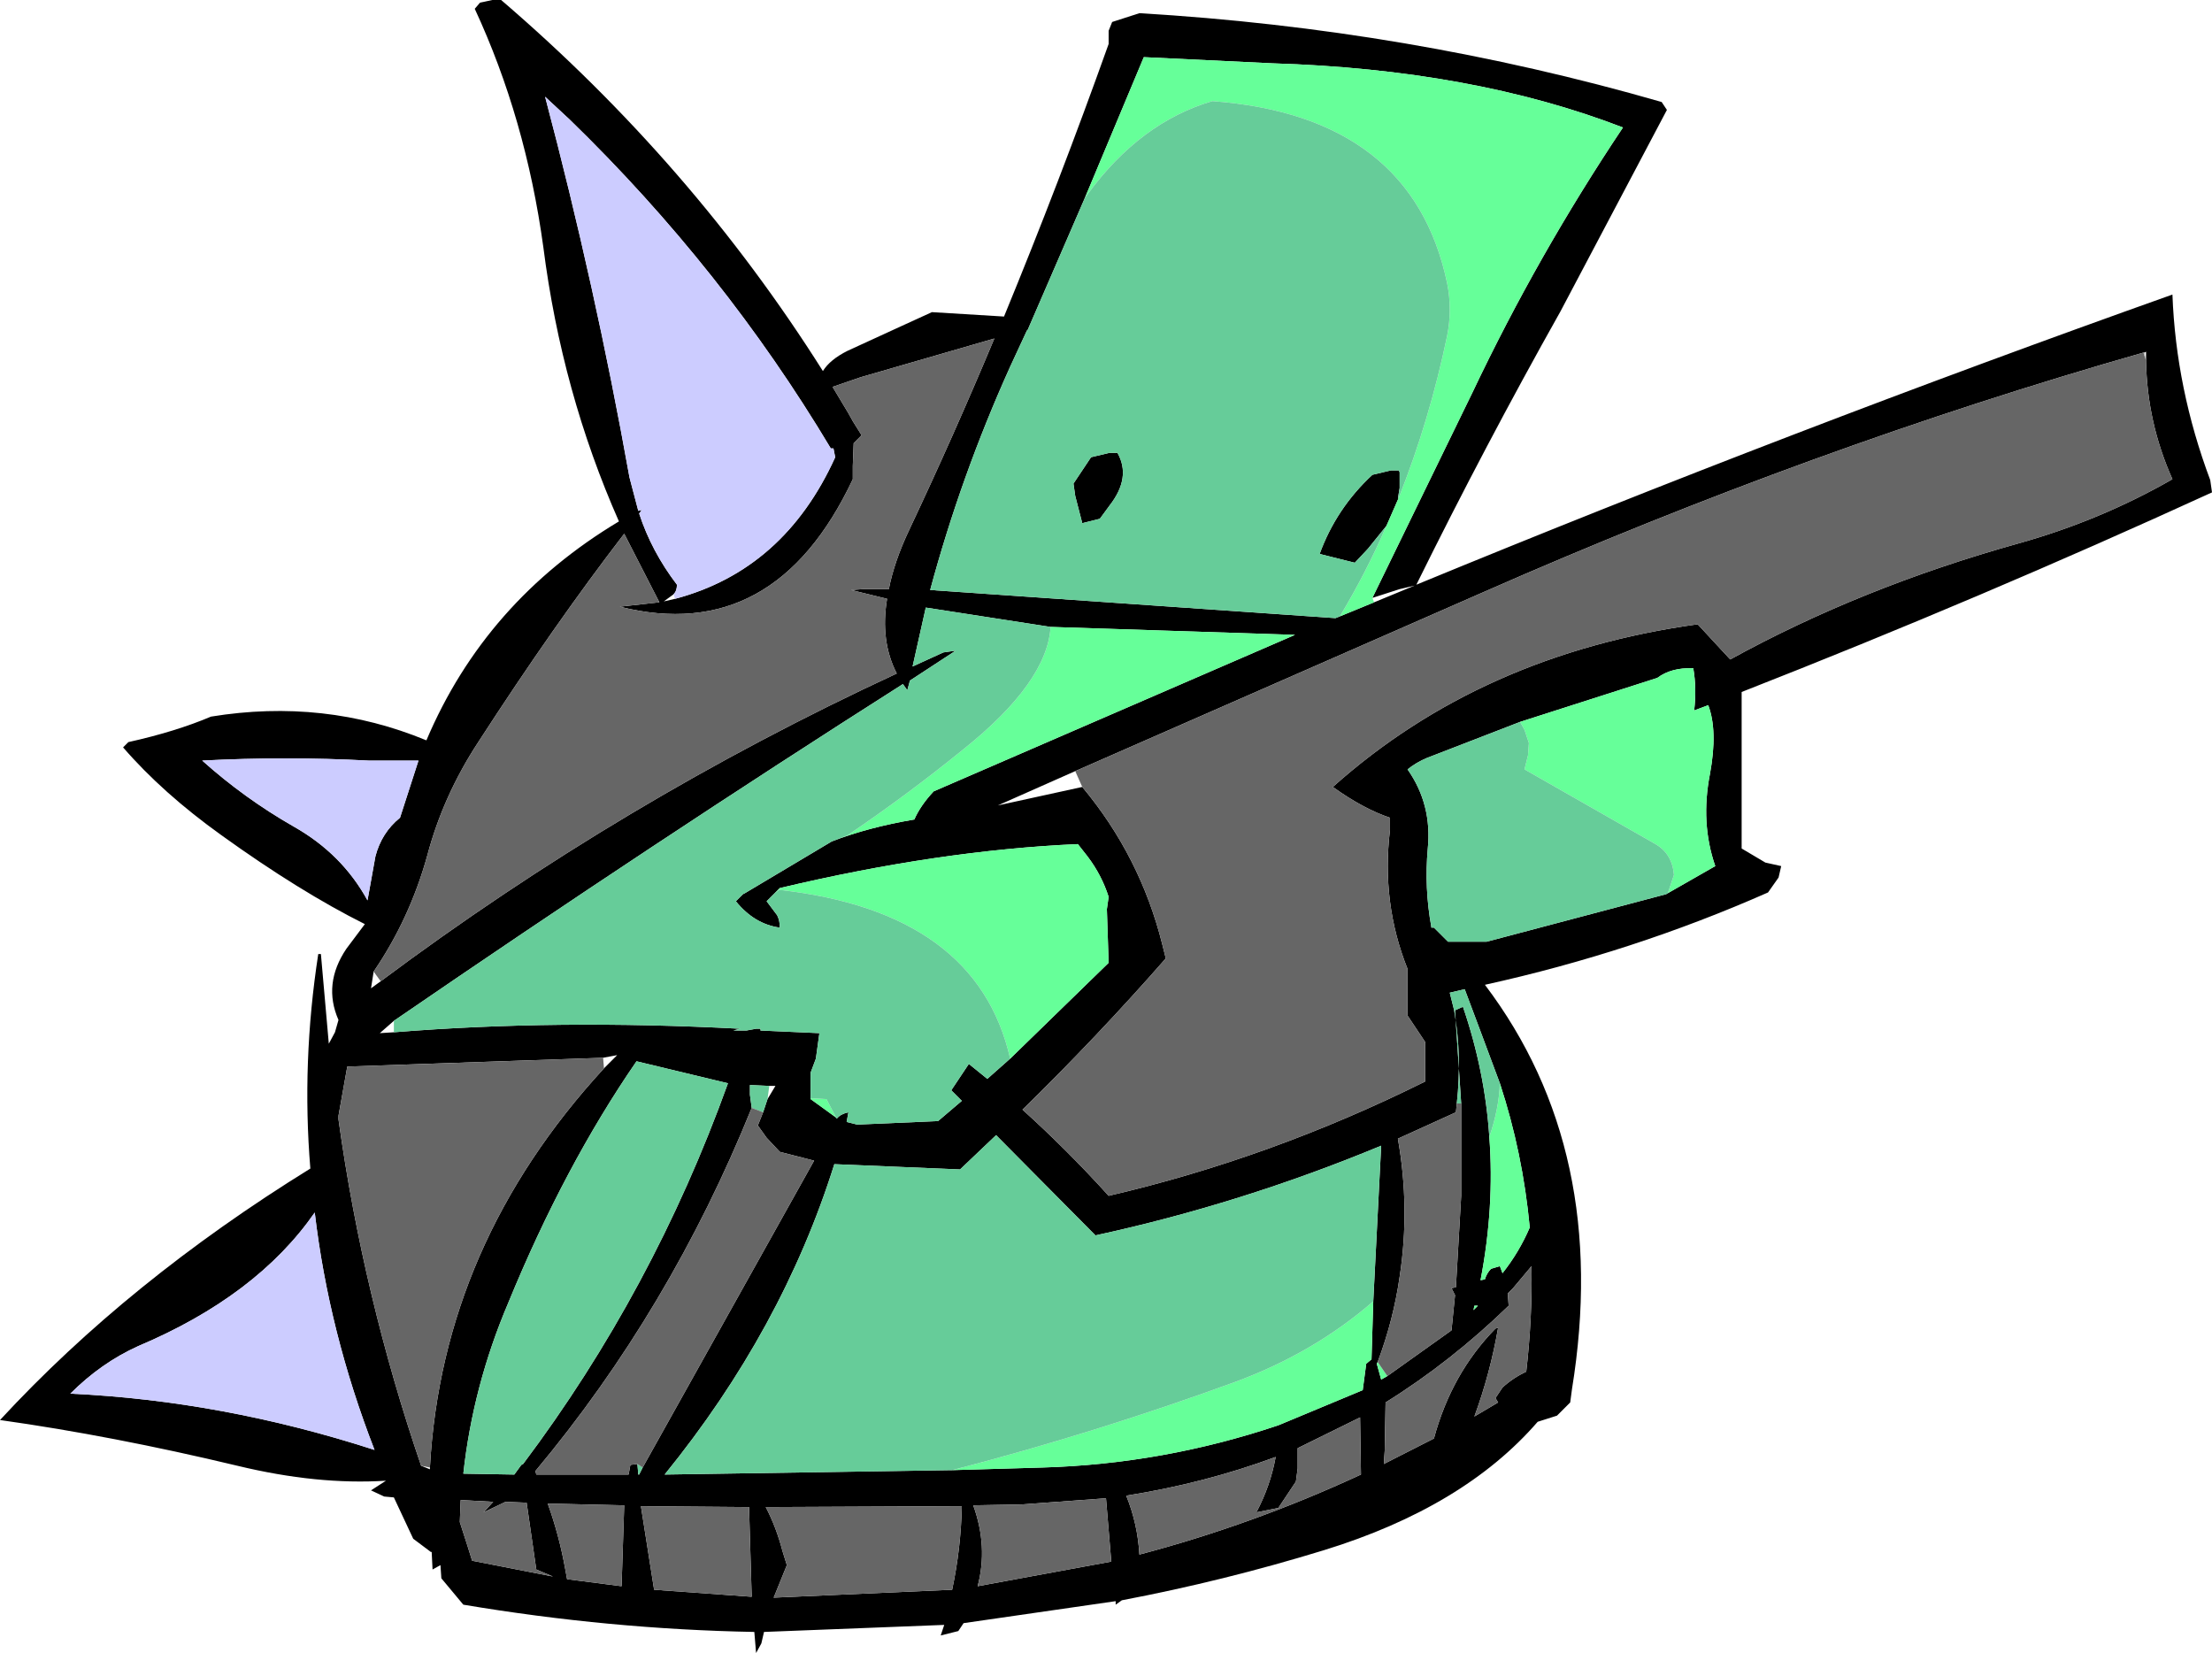<?xml version="1.0" encoding="UTF-8" standalone="no"?>
<svg xmlns:xlink="http://www.w3.org/1999/xlink" height="94.0px" width="125.8px" xmlns="http://www.w3.org/2000/svg">
  <g transform="matrix(1.0, 0.0, 0.0, 1.0, 71.95, 46.75)">
    <path d="M22.85 -40.5 L16.8 -29.05 Q12.5 -21.4 8.6 -13.5 29.95 -22.3 51.6 -30.0 51.8 -24.65 53.75 -19.45 L53.85 -18.75 Q40.75 -12.75 27.1 -7.4 L27.1 0.0 27.1 1.5 28.45 2.3 29.35 2.5 29.2 3.15 28.6 4.0 Q20.9 7.4 12.5 9.25 19.65 18.7 17.45 32.25 L17.35 33.0 16.6 33.75 15.5 34.1 Q11.3 38.95 3.35 41.4 -2.35 43.15 -8.15 44.25 L-8.5 44.5 -8.5 44.3 -17.15 45.55 -17.45 46.0 -18.45 46.25 -18.25 45.65 -28.5 46.05 -28.65 46.7 -28.95 47.25 -29.05 46.05 Q-37.25 45.9 -45.6 44.5 L-46.85 43.0 -46.9 42.25 -47.35 42.5 -47.4 41.5 -47.45 41.5 -48.45 40.75 -49.55 38.4 -50.1 38.35 -50.85 38.0 -50.0 37.45 Q-53.9 37.7 -58.45 36.6 -65.55 34.9 -71.95 34.0 -64.65 26.1 -54.3 19.7 -54.8 13.65 -53.85 7.5 L-53.7 7.5 -53.25 12.6 -52.9 11.95 -52.7 11.25 Q-53.6 9.2 -52.25 7.2 L-51.2 5.8 Q-54.9 3.95 -59.35 0.75 -62.7 -1.65 -64.95 -4.25 L-64.65 -4.55 Q-61.95 -5.15 -59.95 -6.0 -53.5 -7.05 -47.7 -4.65 -44.35 -12.55 -36.75 -17.1 -40.0 -24.45 -41.05 -32.7 -42.05 -40.0 -44.95 -46.25 L-44.65 -46.6 -43.95 -46.75 -43.45 -46.75 Q-32.6 -37.45 -25.15 -25.65 -24.75 -26.3 -23.75 -26.8 L-20.7 -28.2 -18.95 -29.0 -14.85 -28.75 Q-11.7 -36.4 -8.9 -44.25 L-8.9 -45.0 -8.7 -45.5 -7.15 -46.0 Q8.15 -45.1 22.55 -40.95 L22.85 -40.5 M7.6 -18.45 L6.9 -16.85 5.85 -15.55 5.1 -14.75 3.1 -15.25 Q4.05 -17.85 6.1 -19.75 L7.15 -20.0 7.6 -20.0 7.65 -19.9 7.65 -19.0 7.55 -18.4 7.6 -18.45 M4.25 -11.7 L6.2 -12.5 8.5 -13.45 7.65 -13.25 6.1 -12.75 11.8 -24.45 Q15.5 -32.25 20.35 -39.5 11.8 -42.8 0.4 -43.15 L-6.9 -43.5 -10.25 -35.5 -13.5 -28.0 -13.55 -27.95 -14.5 -25.9 Q-17.3 -19.7 -19.05 -13.2 L4.0 -11.6 4.25 -11.7 M14.5 -5.7 L9.2 -3.65 Q8.6 -3.4 8.1 -3.0 9.5 -1.0 9.25 1.5 9.05 3.75 9.45 5.95 L9.45 6.0 9.6 6.0 10.4 6.8 10.7 6.8 11.0 6.8 11.25 6.8 11.5 6.8 11.75 6.8 12.05 6.8 12.35 6.8 12.6 6.8 22.8 4.1 25.6 2.5 Q24.75 0.05 25.3 -2.75 25.75 -5.2 25.2 -6.65 L24.4 -6.35 Q24.55 -7.6 24.35 -8.75 23.1 -8.8 22.3 -8.2 L14.5 -5.7 M-10.4 -2.0 Q-7.1 1.95 -5.85 6.95 L-5.65 7.75 Q-9.55 12.2 -13.8 16.35 -11.25 18.65 -8.9 21.25 0.35 19.1 9.1 14.75 L9.1 13.25 9.1 12.5 8.1 11.0 8.1 8.75 8.1 8.35 Q6.6 4.6 7.1 0.45 L7.1 -0.25 Q5.6 -0.75 3.85 -2.0 12.3 -9.55 24.6 -11.25 L26.45 -9.25 Q33.9 -13.35 42.85 -15.85 47.5 -17.15 51.6 -19.5 50.15 -22.75 50.1 -26.25 L50.1 -26.75 50.0 -26.7 49.95 -26.7 Q31.2 -21.35 12.35 -13.05 L-10.8 -2.9 -15.2 -0.95 -10.4 -2.0 M13.35 14.85 L12.25 11.9 11.35 9.5 10.5 9.7 10.75 10.7 Q11.2 13.3 10.9 16.0 L10.85 16.5 7.55 18.0 Q8.25 21.95 7.65 25.85 7.3 28.3 6.4 30.7 L6.35 30.8 6.6 31.7 6.95 31.5 10.6 28.9 10.8 26.9 10.6 26.5 10.85 26.45 11.15 21.25 11.15 16.0 10.8 10.7 11.25 10.5 Q12.5 14.15 12.75 17.9 13.05 21.9 12.25 26.05 L12.5 26.0 Q12.6 25.65 12.85 25.4 L13.35 25.25 13.5 25.65 Q14.45 24.45 15.05 23.05 14.65 18.8 13.35 14.85 M13.85 27.5 Q10.55 30.7 6.85 33.0 L6.8 35.75 6.75 36.5 9.6 35.05 Q10.6 31.35 13.1 28.8 L13.25 28.75 Q12.8 31.35 11.9 33.8 L13.25 33.0 13.1 32.75 13.5 32.15 Q14.1 31.6 14.85 31.25 15.2 28.2 15.15 25.25 L14.1 26.5 13.8 26.8 13.85 27.5 M12.1 27.5 L11.9 27.5 11.85 27.75 12.1 27.5 M-17.8 36.85 L-12.65 36.7 Q-5.8 36.5 0.75 34.3 L5.55 32.3 5.75 30.8 6.05 30.55 6.15 27.25 6.6 18.4 Q-1.35 21.7 -9.65 23.5 L-15.3 17.8 -17.35 19.75 -24.5 19.45 Q-27.45 28.85 -34.15 37.1 L-17.85 36.85 -17.8 36.85 M1.85 36.75 L1.75 37.5 0.75 39.0 -0.5 39.25 Q0.3 37.75 0.6 36.1 -3.45 37.6 -7.9 38.3 -7.25 39.9 -7.15 41.65 -0.7 39.95 5.45 37.1 L5.4 33.85 1.85 35.6 1.85 36.75 M-60.45 -3.5 Q-58.05 -1.35 -55.25 0.25 -52.5 1.8 -51.05 4.45 L-50.6 1.95 Q-50.25 0.6 -49.2 -0.25 L-48.15 -3.5 -51.0 -3.5 Q-55.7 -3.75 -60.45 -3.5 M-50.3 9.05 Q-36.5 -1.25 -20.95 -8.45 -21.9 -10.3 -21.5 -12.7 L-23.55 -13.2 -22.85 -13.25 -21.4 -13.25 Q-21.1 -14.8 -20.25 -16.6 -17.7 -22.0 -15.4 -27.5 L-23.0 -25.3 -24.6 -24.75 -23.7 -23.25 -23.45 -22.8 -22.95 -22.0 -23.4 -21.55 -23.45 -20.25 -23.45 -19.5 Q-27.9 -10.05 -36.7 -12.25 L-34.45 -12.5 -36.45 -16.4 Q-40.45 -11.2 -44.75 -4.55 -46.75 -1.5 -47.65 1.9 -48.65 5.5 -50.7 8.5 L-50.85 9.45 -50.3 9.05 M-33.55 -12.7 Q-27.35 -14.35 -24.45 -20.75 L-24.55 -21.25 -24.7 -21.25 Q-30.8 -31.45 -39.55 -39.95 L-40.95 -41.25 Q-38.1 -30.5 -36.15 -19.6 L-35.65 -17.7 -35.45 -17.75 -35.6 -17.55 Q-34.9 -15.4 -33.45 -13.5 -33.45 -13.15 -33.65 -12.95 L-34.2 -12.55 -33.55 -12.7 M-12.2 -11.1 L-19.3 -12.2 -20.05 -8.85 -18.3 -9.65 -17.6 -9.75 -20.2 -8.05 -20.35 -7.5 -20.6 -7.85 Q-34.75 1.15 -49.55 11.3 L-50.35 12.0 -49.55 11.95 Q-40.3 11.2 -29.85 11.75 L-30.25 11.85 -29.5 11.85 -28.95 11.75 -28.7 11.75 -28.7 11.85 -25.35 12.0 -25.55 13.45 -25.85 14.25 -25.85 15.0 -25.85 15.7 -25.85 15.75 -24.4 16.8 -24.4 16.85 -24.35 16.85 Q-24.15 16.6 -23.7 16.5 L-23.8 17.05 -23.2 17.2 -18.6 17.0 -17.25 15.85 -17.85 15.25 -16.85 13.75 -15.8 14.6 -14.5 13.45 -8.9 8.0 -9.0 4.95 -8.9 4.25 Q-9.3 3.0 -10.1 1.95 L-10.65 1.25 Q-18.55 1.6 -27.6 3.75 L-27.95 4.1 -28.25 4.4 -28.35 4.5 -27.75 5.3 Q-27.6 5.6 -27.6 6.0 -29.05 5.8 -30.1 4.5 L-30.0 4.4 -29.9 4.3 -29.8 4.2 -29.7 4.1 -29.6 4.05 -24.65 1.1 Q-22.6 0.3 -19.95 -0.15 -19.6 -0.95 -18.85 -1.75 L1.7 -10.65 -12.2 -11.1 M-8.85 -21.0 L-8.4 -21.0 Q-7.6 -19.6 -8.85 -18.0 L-9.4 -17.25 -10.4 -17.0 -10.8 -18.55 -10.9 -19.25 -9.9 -20.75 -8.85 -21.0 M-37.6 14.0 L-36.85 13.25 -37.65 13.4 -52.2 13.9 -52.7 16.7 -52.7 16.9 Q-51.3 26.95 -48.0 36.6 L-47.5 36.8 -47.5 36.7 Q-46.8 24.0 -37.6 14.0 M-35.75 13.6 Q-39.85 19.55 -43.05 27.35 -45.05 32.05 -45.6 37.05 L-42.7 37.1 -42.3 36.55 -42.2 36.5 Q-34.8 26.65 -30.55 14.85 L-35.75 13.6 M-28.3 15.75 L-27.85 15.0 -28.2 15.0 -29.3 14.95 -29.3 15.5 -29.2 16.25 Q-33.85 27.75 -41.5 36.9 L-41.45 37.1 -36.2 37.1 -36.1 36.55 -35.7 36.5 -35.65 37.1 -35.6 37.1 -35.4 36.7 -25.65 19.25 -27.6 18.75 -28.35 17.95 -28.85 17.25 -28.55 16.5 -28.3 15.75 M-34.75 43.65 L-29.2 44.05 -29.35 38.95 -35.5 38.9 -34.75 43.65 M-39.7 43.05 L-36.6 43.45 -36.45 38.85 -40.8 38.75 Q-40.15 40.55 -39.8 42.5 L-39.7 43.05 M-27.45 41.45 L-27.2 42.25 -27.95 44.1 -17.8 43.65 Q-17.3 41.3 -17.25 38.9 L-28.4 38.95 Q-27.8 40.1 -27.45 41.45 M-16.6 38.85 Q-15.75 41.2 -16.35 43.45 L-8.75 42.05 -9.05 38.45 -13.85 38.8 -16.6 38.85 M-67.95 32.5 Q-59.3 32.9 -50.65 35.7 -53.25 29.0 -54.05 22.2 -57.35 26.95 -64.1 29.8 -66.2 30.75 -67.95 32.5 M-44.45 39.25 L-43.9 38.65 -45.75 38.55 -45.8 39.8 -45.35 41.2 -45.1 42.0 -40.5 42.9 -41.45 42.5 -42.0 38.7 -43.2 38.65 -44.45 39.25" fill="#000000" fill-rule="evenodd" stroke="none"/>
    <path d="M7.6 -18.45 Q9.35 -22.85 10.35 -27.65 10.65 -29.15 10.35 -30.65 8.35 -40.15 -3.0 -41.0 -7.1 -39.8 -10.1 -35.7 L-10.25 -35.5 -6.9 -43.5 0.4 -43.15 Q11.8 -42.8 20.35 -39.5 15.5 -32.25 11.8 -24.45 L6.1 -12.75 6.2 -12.5 4.25 -11.7 Q5.75 -14.2 6.9 -16.85 L7.6 -18.45 M14.5 -5.7 L22.3 -8.2 Q23.1 -8.8 24.35 -8.75 24.55 -7.6 24.4 -6.35 L25.2 -6.65 Q25.75 -5.2 25.3 -2.75 24.75 0.05 25.6 2.5 L22.8 4.1 22.9 4.05 23.25 3.0 Q23.15 1.8 22.2 1.25 L14.75 -3.0 14.95 -3.8 15.0 -4.5 14.75 -5.25 14.5 -5.7 M12.75 17.9 Q13.3 16.3 13.35 14.85 14.65 18.8 15.05 23.05 14.45 24.45 13.5 25.65 L13.35 25.25 12.85 25.4 Q12.6 25.65 12.5 26.0 L12.25 26.05 Q13.05 21.9 12.75 17.9 M6.95 31.5 L6.6 31.7 6.35 30.8 6.4 30.7 6.95 31.5 M6.15 27.25 L6.05 30.55 5.75 30.8 5.55 32.3 0.75 34.3 Q-5.8 36.5 -12.65 36.7 L-17.8 36.85 Q-9.7 34.75 -1.75 31.85 2.75 30.2 6.15 27.25 M12.1 27.5 L11.85 27.75 11.9 27.5 12.1 27.5 M-25.85 15.7 L-24.95 15.75 -24.4 16.8 -25.85 15.75 -25.85 15.7 M-14.5 13.45 Q-16.4 5.1 -27.65 3.85 L-27.95 4.1 -27.6 3.75 Q-18.55 1.6 -10.65 1.25 L-10.1 1.95 Q-9.3 3.0 -8.9 4.25 L-9.0 4.95 -8.9 8.0 -14.5 13.45 M-24.65 1.1 L-23.75 0.75 Q-20.35 -1.55 -17.15 -4.15 -12.4 -7.95 -12.2 -11.1 L1.7 -10.65 -18.85 -1.75 Q-19.6 -0.95 -19.95 -0.15 -22.6 0.3 -24.65 1.1" fill="#66ff99" fill-rule="evenodd" stroke="none"/>
    <path d="M-10.25 -35.5 L-10.1 -35.7 Q-7.1 -39.8 -3.0 -41.0 8.35 -40.15 10.35 -30.65 10.65 -29.15 10.35 -27.65 9.35 -22.85 7.6 -18.45 L7.55 -18.4 7.65 -19.0 7.65 -19.9 7.6 -20.0 7.15 -20.0 6.1 -19.75 Q4.05 -17.85 3.1 -15.25 L5.1 -14.75 5.85 -15.55 6.9 -16.85 Q5.75 -14.2 4.25 -11.7 L4.0 -11.6 -19.05 -13.2 Q-17.3 -19.7 -14.5 -25.9 L-13.55 -27.95 -13.5 -28.0 -10.25 -35.5 M22.8 4.1 L12.6 6.8 12.35 6.8 12.05 6.8 11.75 6.8 11.5 6.8 11.25 6.8 11.0 6.8 10.7 6.8 10.4 6.8 9.6 6.0 9.45 6.0 9.45 5.95 Q9.05 3.75 9.25 1.5 9.5 -1.0 8.1 -3.0 8.6 -3.4 9.2 -3.65 L14.5 -5.7 14.75 -5.25 15.0 -4.5 14.95 -3.8 14.75 -3.0 22.2 1.25 Q23.15 1.8 23.25 3.0 L22.9 4.05 22.8 4.1 M10.9 16.0 Q11.2 13.3 10.75 10.7 L10.5 9.7 11.35 9.5 12.25 11.9 13.35 14.85 Q13.3 16.3 12.75 17.9 12.5 14.15 11.25 10.5 L10.8 10.7 11.15 16.0 10.9 16.0 M6.15 27.25 Q2.75 30.2 -1.75 31.85 -9.7 34.75 -17.8 36.85 L-17.85 36.85 -34.15 37.1 Q-27.45 28.85 -24.5 19.45 L-17.35 19.75 -15.3 17.8 -9.65 23.5 Q-1.35 21.7 6.6 18.4 L6.15 27.25 M-49.55 11.3 Q-34.75 1.15 -20.6 -7.85 L-20.35 -7.5 -20.2 -8.05 -17.6 -9.75 -18.3 -9.65 -20.05 -8.85 -19.3 -12.2 -12.2 -11.1 Q-12.4 -7.95 -17.15 -4.15 -20.35 -1.55 -23.75 0.75 L-24.65 1.1 -29.6 4.05 -29.7 4.1 -29.8 4.2 -29.9 4.3 -30.0 4.4 -30.1 4.5 Q-29.05 5.8 -27.6 6.0 -27.6 5.6 -27.75 5.3 L-28.35 4.5 -28.25 4.4 -27.95 4.1 -27.65 3.85 Q-16.4 5.1 -14.5 13.45 L-15.8 14.6 -16.85 13.75 -17.85 15.25 -17.25 15.85 -18.6 17.0 -23.2 17.2 -23.8 17.05 -23.7 16.5 Q-24.15 16.6 -24.35 16.85 L-24.4 16.85 -24.4 16.8 -24.95 15.75 -25.85 15.7 -25.85 15.0 -25.85 14.25 -25.55 13.45 -25.35 12.0 -28.7 11.85 -28.7 11.75 -28.95 11.75 -29.5 11.85 -30.25 11.85 -29.85 11.75 Q-40.3 11.2 -49.55 11.95 L-49.55 11.3 M-8.85 -21.0 L-9.9 -20.75 -10.9 -19.25 -10.8 -18.55 -10.4 -17.0 -9.4 -17.25 -8.85 -18.0 Q-7.6 -19.6 -8.4 -21.0 L-8.85 -21.0 M-35.75 13.6 L-30.55 14.85 Q-34.8 26.65 -42.2 36.5 L-42.3 36.55 -42.7 37.1 -45.6 37.05 Q-45.05 32.05 -43.05 27.35 -39.85 19.55 -35.75 13.6 M-28.2 15.0 L-28.3 15.75 -28.55 16.5 -29.2 16.25 -29.3 15.5 -29.3 14.95 -28.2 15.0 M-35.4 36.7 L-35.6 37.1 -35.65 37.1 -35.7 36.5 -35.4 36.7" fill="#66cc99" fill-rule="evenodd" stroke="none"/>
    <path d="M50.1 -26.25 Q50.15 -22.75 51.6 -19.5 47.5 -17.15 42.85 -15.85 33.9 -13.35 26.45 -9.25 L24.6 -11.25 Q12.3 -9.55 3.85 -2.0 5.6 -0.75 7.1 -0.25 L7.1 0.45 Q6.6 4.6 8.1 8.35 L8.1 8.75 8.1 11.0 9.1 12.5 9.1 13.25 9.1 14.75 Q0.35 19.1 -8.9 21.25 -11.25 18.65 -13.8 16.35 -9.55 12.2 -5.65 7.75 L-5.85 6.95 Q-7.1 1.95 -10.4 -2.0 L-10.8 -2.9 12.35 -13.05 Q31.2 -21.35 49.95 -26.7 L50.1 -26.25 M10.9 16.0 L11.15 16.0 11.15 21.25 10.85 26.45 10.6 26.5 10.8 26.9 10.6 28.9 6.95 31.5 6.4 30.7 Q7.3 28.3 7.65 25.85 8.25 21.95 7.55 18.0 L10.85 16.5 10.9 16.0 M13.85 27.5 L13.8 26.8 14.1 26.5 15.15 25.25 Q15.2 28.2 14.85 31.25 14.1 31.6 13.5 32.15 L13.1 32.75 13.25 33.0 11.9 33.8 Q12.8 31.35 13.25 28.75 L13.1 28.8 Q10.6 31.35 9.6 35.05 L6.75 36.5 6.8 35.75 6.85 33.0 Q10.55 30.7 13.85 27.5 M1.85 36.75 L1.85 35.6 5.4 33.85 5.45 37.1 Q-0.7 39.95 -7.15 41.65 -7.25 39.9 -7.9 38.3 -3.45 37.6 0.6 36.1 0.3 37.75 -0.5 39.25 L0.75 39.0 1.75 37.5 1.85 36.75 M-50.7 8.5 Q-48.65 5.5 -47.65 1.9 -46.75 -1.5 -44.75 -4.55 -40.45 -11.2 -36.45 -16.4 L-34.45 -12.5 -36.7 -12.25 Q-27.9 -10.05 -23.45 -19.5 L-23.45 -20.25 -23.4 -21.55 -22.95 -22.0 -23.45 -22.8 -23.7 -23.25 -24.6 -24.75 -23.0 -25.3 -15.4 -27.5 Q-17.7 -22.0 -20.25 -16.6 -21.1 -14.8 -21.4 -13.25 L-22.85 -13.25 -23.55 -13.2 -21.5 -12.7 Q-21.9 -10.3 -20.95 -8.45 -36.5 -1.25 -50.3 9.05 L-50.7 8.5 M-37.65 13.4 L-37.6 14.0 Q-46.8 24.0 -47.5 36.7 L-48.0 36.6 Q-51.3 26.95 -52.7 16.9 L-52.7 16.7 -52.2 13.9 -37.65 13.4 M-28.55 16.5 L-28.85 17.25 -28.35 17.95 -27.6 18.75 -25.65 19.25 -35.4 36.7 -35.7 36.5 -36.1 36.55 -36.2 37.1 -41.45 37.1 -41.5 36.9 Q-33.85 27.75 -29.2 16.25 L-28.55 16.5 M-16.6 38.85 L-13.85 38.8 -9.05 38.45 -8.75 42.05 -16.35 43.45 Q-15.75 41.2 -16.6 38.85 M-27.45 41.45 Q-27.8 40.1 -28.4 38.95 L-17.25 38.9 Q-17.3 41.3 -17.8 43.65 L-27.95 44.1 -27.2 42.25 -27.45 41.45 M-39.7 43.05 L-39.8 42.5 Q-40.15 40.55 -40.8 38.75 L-36.45 38.85 -36.6 43.45 -39.7 43.05 M-34.75 43.65 L-35.5 38.9 -29.35 38.95 -29.2 44.05 -34.75 43.65 M-44.45 39.25 L-43.2 38.65 -42.0 38.7 -41.45 42.5 -40.5 42.9 -45.1 42.0 -45.35 41.2 -45.8 39.8 -45.75 38.55 -43.9 38.65 -44.45 39.25" fill="#666666" fill-rule="evenodd" stroke="none"/>
    <path d="M50.1 -26.25 L49.95 -26.7 50.0 -26.7 50.1 -26.25" fill="#999999" fill-rule="evenodd" stroke="none"/>
    <path d="M-60.45 -3.5 Q-55.7 -3.75 -51.0 -3.5 L-48.15 -3.5 -49.2 -0.25 Q-50.25 0.6 -50.6 1.95 L-51.05 4.45 Q-52.5 1.8 -55.25 0.25 -58.05 -1.35 -60.45 -3.5 M-33.65 -12.95 Q-33.45 -13.15 -33.45 -13.5 -34.9 -15.4 -35.6 -17.55 L-35.45 -17.75 -35.65 -17.7 -36.15 -19.6 Q-38.1 -30.5 -40.95 -41.25 L-39.55 -39.95 Q-30.8 -31.45 -24.7 -21.25 L-24.55 -21.25 -24.45 -20.75 Q-27.35 -14.35 -33.55 -12.7 L-33.65 -12.95 M-67.95 32.5 Q-66.2 30.75 -64.1 29.8 -57.35 26.95 -54.05 22.2 -53.25 29.0 -50.65 35.7 -59.3 32.9 -67.95 32.5" fill="#ccccff" fill-rule="evenodd" stroke="none"/>
  </g>
</svg>
